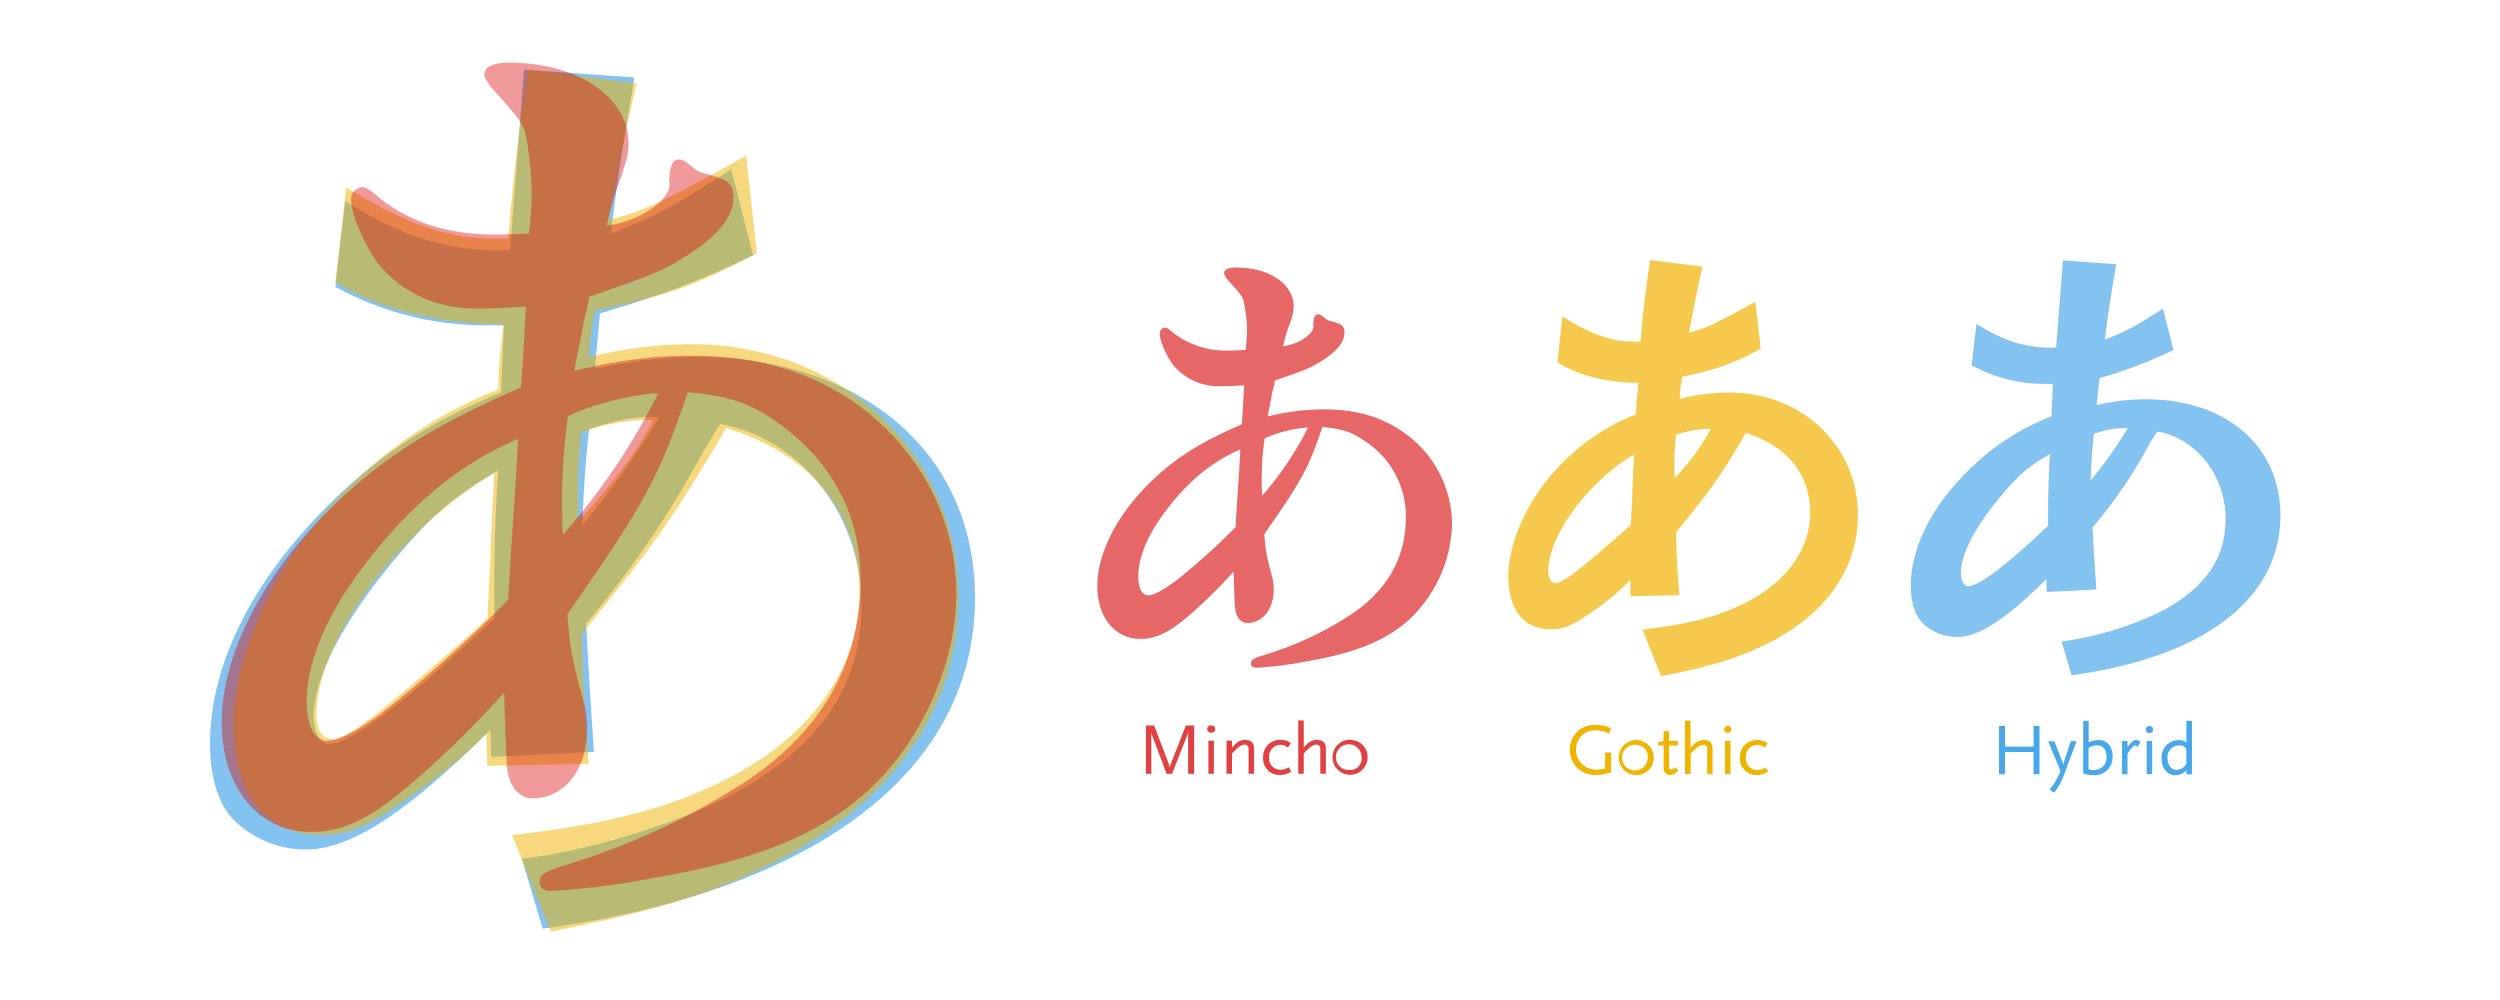 <svg xmlns="http://www.w3.org/2000/svg" viewBox="0 0 500 200"><defs><style>.cls-1{fill:#fff;}.cls-10,.cls-2{fill:#0a89e0;}.cls-2,.cls-5{opacity:0.5;}.cls-3,.cls-6,.cls-8{fill:#d70000;}.cls-3{opacity:0.6;}.cls-4,.cls-5,.cls-9{fill:#f0b300;}.cls-4{opacity:0.7;}.cls-6{opacity:0.4;}.cls-7{opacity:0.75;}</style></defs><title>ajioka_kana_1</title><g id="レイヤー_2" data-name="レイヤー 2"><g id="特枠"><rect class="cls-1" width="500" height="200"/></g><g id="Font"><path class="cls-2" d="M98.07,146c-17,16.79-28,23.9-36.93,23.9a20.51,20.51,0,0,1-14-5.53c-3.36-3.16-5.14-8.69-5.14-15.59C42,132,51.46,114,69,97.85c9.09-8.29,18.56-14.21,31.21-19.35l.59-13.43H97.47a62.46,62.46,0,0,1-30.41-7.71l2-17.17c10.27,6.71,20,9.87,30.42,9.87a15.71,15.71,0,0,0,2.55-.19l2.78-35.94L126.9,15.5c-3,17.38-3.56,21.93-4.74,31.21,8.48-3.17,13.42-5.93,24.09-12.84l4.35,17.18c-11.86,5.53-16.4,7.31-30.62,11.66l-1,11.05c8.89-1.78,13.82-2.37,20.14-2.37,33.57,0,55.88,19.35,55.88,48.19,0,34.55-31.58,58.64-86.48,66.15l-4.16-14c13-1.39,31.6-7.11,42.86-13.24,17-9.47,25.08-21.52,25.08-37.51,0-18-12.25-33.38-28.24-36.15A17.74,17.74,0,0,0,142.69,87c-2,3.16-3.75,6.51-5.71,9.86a196.34,196.34,0,0,1-19.76,27.85c.79,14.21,1,17.37,1.58,25.67l-20.54,1Zm.78-27.84c0-7.5.19-15.59.79-24.08-9.48,5.52-13.61,9.27-21.32,18.55-10.08,12.25-15.6,23.1-15.6,30.81,0,3,1.38,5.34,3,5.34,4.54,0,16.19-8.89,33.17-25.09Zm17.58-13a181.34,181.34,0,0,0,15.4-21.72c-4.93-.2-8.69.59-14,2.36C117,93.31,116.83,96.86,116.43,105.16Z"/><path class="cls-3" d="M254.45,115.44a10.41,10.41,0,0,1,.29,2.48c0,3.9-2.2,6.67-5.25,6.67-1.34,0-2.29-1.14-2.48-3-.09-.76-.19-4.11-.29-7.25a100.18,100.18,0,0,1-9.05,8.87c-3.91,3.33-6.48,4.57-9.63,4.57-5,0-8.58-4.28-8.58-10.58,0-6.87,4.38-15,11.44-21.55,4.67-4.39,9.73-7.44,17.45-10.78.28-3.71.28-4.29.48-7.81-3.15.19-3.73.19-4.77.19a11.83,11.83,0,0,1-9.54-4.39c-1.24-1.72-2.57-4.67-2.57-6.1a1.17,1.17,0,0,1,1-1.24c.39,0,.58.09,1.82,1.14a17.29,17.29,0,0,0,11,3.44c.67,0,.67,0,3.34-.1a35.26,35.26,0,0,0,.29-3.62,27,27,0,0,0-.77-6.49c-.38-.86-.66-1.24-3.24-4.1-.38-.57-.57-.85-.57-1.14,0-.77.86-1.15,2.38-1.15,6.68,0,11.54,3.34,11.54,7.82a9.82,9.82,0,0,1-.76,3.34,28.79,28.79,0,0,0-1.34,4.58c3.24-.39,6.49-2.67,6-4.29.09-1.43.29-2.1,1-2.1.29,0,.67.19,1.34.76a2.14,2.14,0,0,0,1.05.58c2.48.66,2.86,1,2.86,2.38,0,1.81-1.43,3.63-4.58,5.63-2.48,1.52-3.24,1.81-9.34,3.9a17.33,17.33,0,0,1-.48,2.19L254,80.92c-.09.38-.28,1.33-.47,2.38a46.54,46.54,0,0,1,11.34-1.43c6.2,0,11.16,1.43,15.54,4.39a22.57,22.57,0,0,1,10,18.59,27.3,27.3,0,0,1-8.57,19.07c-4.68,4.2-10.68,6.67-20.7,8.39a71.59,71.59,0,0,1-9.81,1.24c-.77,0-1.15-.28-1.15-.85,0-.77.38-1,3.05-1.82a67.63,67.63,0,0,0,17.17-8.1c7.14-4.86,10.77-11.34,10.77-19.26a17.88,17.88,0,0,0-7.44-14.78c-2.95-2.19-5-2.95-9.25-3.34-2.86,8.4-4,10.49-11.63,21.45.19,2.1.29,3,.48,4,.09.48.28,1.34.57,2.48Zm-6.39-25.55c-6,2.57-11,6.86-15.54,13.15-3.15,4.29-4.86,8.68-4.86,12.21,0,2.38.76,3.81,2,3.81s4.1-1.62,7.24-4.29a131.35,131.35,0,0,0,10.21-9.34l.28-4.68.48-7.15ZM261.6,85.5a25.39,25.39,0,0,0-8.68,2.19,59.63,59.63,0,0,0-.57,9.25c0,.19,0,1.24.1,2.19A64.44,64.44,0,0,0,261.6,85.5Z"/><path class="cls-4" d="M326.07,116a48,48,0,0,1-8.4,6.87c-3.33,2.28-5.05,3-7.53,3-5.34,0-8.48-3.91-8.48-10.58s3.81-15.26,9.72-21.55a42.41,42.41,0,0,1,15.83-10.88c.09-2.85.19-3.33.48-6.28-6.58-.1-12.21-1.53-16.21-4.11l1-9.15c5.72,3.53,9.82,5,14.11,5h1.52c.48-5.63.86-9.16,1.91-16.31l10.49,1.34c-1.24,5.43-1.72,7.82-2.67,13.16,3.43-.86,5.62-1.91,13.25-6.2l1.05,9.44a47.85,47.85,0,0,1-15.63,5.53,24.91,24.91,0,0,0-.58,4.49,41,41,0,0,1,9.92-1.25c14.59,0,25.74,10.68,25.74,24.5,0,10.87-6.58,20.13-18.59,25.94-5.72,2.76-10.68,4.29-20.79,6.29l-3.72-9.34c8.59-1,14.59-2.38,20-5.06,8.58-4.1,13.54-10.86,13.54-18.3,0-7.72-4.68-13.45-12.88-15.92-5.05,8.58-6.77,11.06-13.92,19.83.1,4.57.1,6,.67,12.59l-9.82.19Zm.38-16.4c0-.86.09-3.53.38-8.68-9.25,5.44-17.17,16.22-17.17,23.26,0,1.53.57,2.39,1.53,2.39s2.77-1.14,6.67-4.39c5.72-4.86,5.72-4.86,8.3-7.24Zm8.48-4a45.94,45.94,0,0,0,7.25-9.82,18.92,18.92,0,0,0-7,1.23c-.19,2.58-.29,3-.29,5Z"/><path class="cls-2" d="M409.24,115.86C401,124,395.7,127.4,391.42,127.4a9.92,9.92,0,0,1-6.78-2.67c-1.62-1.52-2.48-4.19-2.48-7.53,0-8.1,4.58-16.78,13.06-24.6a48,48,0,0,1,15.07-9.34l.29-6.49H409a30.17,30.17,0,0,1-14.69-3.72l1-8.29c5,3.24,9.64,4.77,14.69,4.77a6.92,6.92,0,0,0,1.23-.1l1.35-17.35,10.67.76c-1.43,8.39-1.71,10.59-2.28,15.07,4.09-1.53,6.48-2.86,11.63-6.2l2.1,8.29a89,89,0,0,1-14.79,5.63L419.35,81a44.76,44.76,0,0,1,9.73-1.15c16.2,0,27,9.35,27,23.27,0,16.68-15.25,28.32-41.76,31.94l-2-6.77A64.39,64.39,0,0,0,433,121.87c8.21-4.57,12.12-10.39,12.12-18.11,0-8.68-5.92-16.12-13.64-17.45a8.71,8.71,0,0,0-.67,1c-1,1.52-1.81,3.14-2.76,4.76a94.33,94.33,0,0,1-9.54,13.45c.38,6.86.48,8.39.77,12.39l-9.92.48Zm.38-13.44c0-3.62.1-7.53.38-11.63-4.57,2.67-6.57,4.48-10.29,9-4.87,5.91-7.53,11.16-7.53,14.88,0,1.42.66,2.57,1.43,2.57,2.19,0,7.81-4.29,16-12.11Zm8.49-6.29a86.52,86.52,0,0,0,7.44-10.49,17.29,17.29,0,0,0-6.77,1.14C418.4,90.41,418.3,92.12,418.11,96.13Z"/><path class="cls-5" d="M97.27,146.62c-3.75,4.15-9.28,8.69-17.38,14.23C73,165.58,69.42,167,64.29,167c-11.06,0-17.57-8.09-17.57-21.92,0-14,7.9-31.59,20.14-44.63A87.88,87.88,0,0,1,99.64,77.9c.19-5.92.4-6.92,1-13-13.63-.2-25.28-3.16-33.57-8.5l2.17-18.95c11.84,7.31,20.34,10.26,29.23,10.26h3.16c1-11.64,1.77-19,3.95-33.77l21.72,2.77c-2.57,11.26-3.56,16.19-5.53,27.26,7.1-1.78,11.65-3.95,27.44-12.84l2.18,19.54c-12.44,6.52-18,8.49-32.38,11.46a52.79,52.79,0,0,0-1.19,9.29,85.74,85.74,0,0,1,20.53-2.57c30.22,0,53.32,22.11,53.32,50.74,0,22.51-13.62,41.68-38.51,53.73-11.84,5.72-22.11,8.88-43,13L102.4,167c17.78-2,30.22-4.94,41.48-10.47,17.77-8.49,28-22.5,28-37.91,0-16-9.67-27.85-26.66-33-10.46,17.77-14,22.91-28.82,41.08.2,9.47.2,12.44,1.38,26.07l-20.34.39Zm.79-34c0-1.77.19-7.3.79-18C79.7,105.94,63.3,128.26,63.3,142.86c0,3.17,1.18,4.95,3.16,4.95,2.18,0,5.73-2.37,13.83-9.09,11.84-10.07,11.84-10.07,17.18-15Zm17.57-8.29c6.92-7.5,12.05-14.42,15-20.33a39,39,0,0,0-14.41,2.55c-.39,5.34-.6,6.33-.6,10.28Z"/><path class="cls-6" d="M116.82,140.7a21.28,21.28,0,0,1,.59,5.13c0,8.1-4.54,13.83-10.85,13.83-2.78,0-4.75-2.37-5.14-6.12-.19-1.58-.39-8.5-.6-15A206.78,206.78,0,0,1,82.07,156.9c-8.1,6.9-13.43,9.47-19.95,9.47-10.46,0-17.77-8.88-17.77-21.91,0-14.23,9.09-31,23.7-44.63,9.67-9.1,20.14-15.41,36.14-22.33.59-7.7.59-8.88,1-16.19-6.52.4-7.71.4-9.88.4-8.1,0-15-3.16-19.75-9.08C73,49.07,70.22,43,70.22,40a2.42,2.42,0,0,1,2.17-2.57c.79,0,1.19.19,3.76,2.37,6.11,4.74,13.62,7.11,22.7,7.11,1.39,0,1.39,0,6.91-.2a71,71,0,0,0,.6-7.5c0-4.34-.79-11.46-1.58-13.44C104,24,103.4,23.2,98.07,17.27c-.8-1.18-1.2-1.77-1.2-2.36,0-1.59,1.79-2.38,4.94-2.38,13.83,0,23.9,6.92,23.9,16.2,0,2-.4,3.36-1.58,6.92a60.14,60.14,0,0,0-2.76,9.47c6.71-.8,13.43-5.53,12.44-8.89.19-3,.59-4.34,2-4.34.6,0,1.39.39,2.77,1.58a4.42,4.42,0,0,0,2.17,1.18c5.13,1.38,5.92,2,5.92,4.94,0,3.76-3,7.51-9.47,11.66-5.14,3.16-6.72,3.74-19.36,8.09a35.51,35.51,0,0,1-1,4.54l-1,5.33c-.19.79-.58,2.77-1,4.94,9.48-2.17,15.8-3,23.5-3,12.84,0,23.11,3,32.19,9.09,13,9.07,20.73,23.1,20.73,38.5,0,14-7.11,29.83-17.77,39.49-9.68,8.69-22.12,13.82-42.85,17.38a151.38,151.38,0,0,1-20.34,2.57q-2.37,0-2.37-1.77c0-1.59.79-2,6.32-3.76a139.93,139.93,0,0,0,35.55-16.78c14.8-10.08,22.31-23.5,22.31-39.89,0-12.64-5.34-22.92-15.41-30.61-6.12-4.55-10.26-6.12-19.15-6.92-5.93,17.39-8.3,21.73-24.09,44.43.39,4.35.59,6.13,1,8.3.2,1,.58,2.77,1.18,5.14ZM103.59,87.78C91.15,93.1,80.89,102,71.41,115c-6.52,8.89-10.07,18-10.07,25.28,0,4.95,1.57,7.91,4.14,7.91,2.76,0,8.49-3.36,15-8.89A271.45,271.45,0,0,0,101.61,120l.59-9.69,1-14.8Zm28-9.08c-4.34,0-13.22,2.16-18,4.54a122.62,122.62,0,0,0-1.17,19.15c0,.39,0,2.57.19,4.54A133.07,133.07,0,0,0,131.63,78.7Z"/><g class="cls-7"><path class="cls-8" d="M234.14,152.83a3.23,3.23,0,0,0-.18.73,3.15,3.15,0,0,0-.19-.73l-2.94-7.73h-1.65v9.66h1.09v-8.37a5.23,5.23,0,0,0,.38,1.29l2.67,7.08h1.09l2.86-7.27a5.93,5.93,0,0,0,.36-1.19v8.46h1.2V145.1h-1.65Zm8.1-7.73a.72.72,0,1,0,0,1.43.72.72,0,1,0,0-1.43Zm-.56,9.66h1.1v-6.63h-1.1Zm7.4-6.81a2.84,2.84,0,0,0-1.78.66,7,7,0,0,0-.9.91v-1.39h-1.1v6.63h1.1V150.7c1.15-1.27,1.87-1.77,2.54-1.77a.75.75,0,0,1,.68.35,2,2,0,0,1,.1.78v4.7h1.1v-5C250.82,148.55,250.24,148,249.08,148Zm7.07,6a2.23,2.23,0,0,1-2.31-2.47,2.27,2.27,0,0,1,2.23-2.52,2.08,2.08,0,0,1,1.49.57l.63-.89a2.62,2.62,0,0,0-1.1-.54,3.57,3.57,0,0,0-1-.14,3.37,3.37,0,0,0-3.46,3.57A3.24,3.24,0,0,0,256,155a3.8,3.8,0,0,0,1.84-.46,4.44,4.44,0,0,0,.44-.24l-.57-.87A2.34,2.34,0,0,1,256.15,153.94Zm7.28-6a2.87,2.87,0,0,0-1.79.66,7.06,7.06,0,0,0-.89.91v-5.43h-1.1v10.67h1.1V150.7c1.14-1.27,1.86-1.77,2.55-1.77a.7.7,0,0,1,.65.35,1.63,1.63,0,0,1,.11.78v4.7h1.11v-5C265.17,148.55,264.6,148,263.43,148Zm6.83,0a3.51,3.51,0,1,0,3.26,3.5A3.41,3.41,0,0,0,270.26,148Zm0,6a2.57,2.57,0,1,1,2.06-2.52A2.31,2.31,0,0,1,270.26,154Z"/></g><path class="cls-9" d="M321.53,154.67a8.82,8.82,0,0,1-2.43.32,5,5,0,0,1-5.15-5,4.9,4.9,0,0,1,5.11-5,9.06,9.06,0,0,1,2,.22,4.26,4.26,0,0,1,1.17.52l-.45,1c-.23-.13-.4-.2-.51-.26a5.53,5.53,0,0,0-2.09-.38,3.53,3.53,0,0,0-3,1.23,4,4,0,0,0,3.25,6.61,6.45,6.45,0,0,0,1.59-.21v-3.21h1.2v3.95C321.93,154.55,321.69,154.63,321.53,154.67Z"/><path class="cls-9" d="M327.49,155a3.5,3.5,0,1,1,3.26-3.49A3.42,3.42,0,0,1,327.49,155Zm0-6a2.57,2.57,0,1,0,2.06,2.52A2.3,2.3,0,0,0,327.49,149Z"/><path class="cls-9" d="M334,155a1.31,1.31,0,0,1-1.27-1.47V149.1H331.6v-.65l1.11-.28v-1.93h1.1v1.93h1.75v.93h-1.75v4.06a2.62,2.62,0,0,0,0,.41c0,.22.15.33.38.33s.5-.12,1-.47l.45.73C334.87,154.8,334.51,155,334,155Z"/><path class="cls-9" d="M341.44,154.8v-4.69a1.64,1.64,0,0,0-.1-.78.69.69,0,0,0-.66-.35c-.68,0-1.4.5-2.54,1.77v4.05H337V144.14h1.1v5.42a6.26,6.26,0,0,1,.89-.9,2.8,2.8,0,0,1,1.78-.66c1.18,0,1.75.6,1.75,1.84v5Z"/><path class="cls-9" d="M345.55,146.58a.72.72,0,1,1,.72-.72A.71.71,0,0,1,345.55,146.58ZM345,154.8v-6.63h1.1v6.63Z"/><path class="cls-9" d="M353.22,154.54a3.91,3.91,0,0,1-1.84.45,3.24,3.24,0,0,1-3.4-3.42,3.38,3.38,0,0,1,3.47-3.57,3.56,3.56,0,0,1,1,.13,2.88,2.88,0,0,1,1.1.54l-.63.89a2.08,2.08,0,0,0-1.49-.57,2.27,2.27,0,0,0-2.23,2.52A2.23,2.23,0,0,0,351.5,154a2.32,2.32,0,0,0,1.59-.55l.57.86A3.3,3.3,0,0,1,353.22,154.54Z"/><g class="cls-7"><path class="cls-10" d="M406.72,149.32H401v-4.14h-1.19v9.66H401v-4.42h5.7v4.42h1.2v-9.66h-1.2Zm6.1,2.94-.15.65-.22-.65-1.59-4h-1.23l2.46,5.9a11.48,11.48,0,0,1-.93,2,7.73,7.73,0,0,1-1.25,1.72l.87.67a12.23,12.23,0,0,0,1-1.39,10,10,0,0,0,.92-1.94l2.61-7h-1.13Zm6.92-4.23a5.26,5.26,0,0,0-1.24.15,3.16,3.16,0,0,0-.77.31v-4.32h-1.09v10.48a2.32,2.32,0,0,0,.67.23,6.45,6.45,0,0,0,1.33.15,3.6,3.6,0,0,0,3.88-3.81C422.52,149.31,421.41,148,419.74,148Zm.58,5.48a2.78,2.78,0,0,1-1.05.47,5.48,5.48,0,0,1-.57.05,2,2,0,0,1-1-.2V149.6a2.74,2.74,0,0,1,1.64-.53c1.23,0,1.95.82,1.95,2.2A2.37,2.37,0,0,1,420.32,153.51Zm5.18-4.1v-1.2h-1.09v6.63h1.09v-4c.63-1.14,1.16-1.74,1.57-1.74.13,0,.25.07.47.26l.54-.92a1.34,1.34,0,0,0-.85-.46C426.73,148,426.32,148.36,425.5,149.41Zm4.39-4.23a.72.72,0,1,0,.72.72A.72.72,0,0,0,429.89,145.18Zm-.55,9.66h1.09v-6.63h-1.09Zm7.94-10.67v4.32a2.4,2.4,0,0,0-1.58-.46,3.42,3.42,0,0,0-3.38,3.68c0,2,1.14,3.32,2.77,3.32a2.91,2.91,0,0,0,2.19-1v.84h1.11V144.17Zm0,8.65a4,4,0,0,1-.71.72,2.57,2.57,0,0,1-1.29.45c-1,0-1.77-1-1.77-2.3a2.3,2.3,0,0,1,2.31-2.6,1.42,1.42,0,0,1,1.33.55,1.8,1.8,0,0,1,.13.88Z"/></g></g></g></svg>